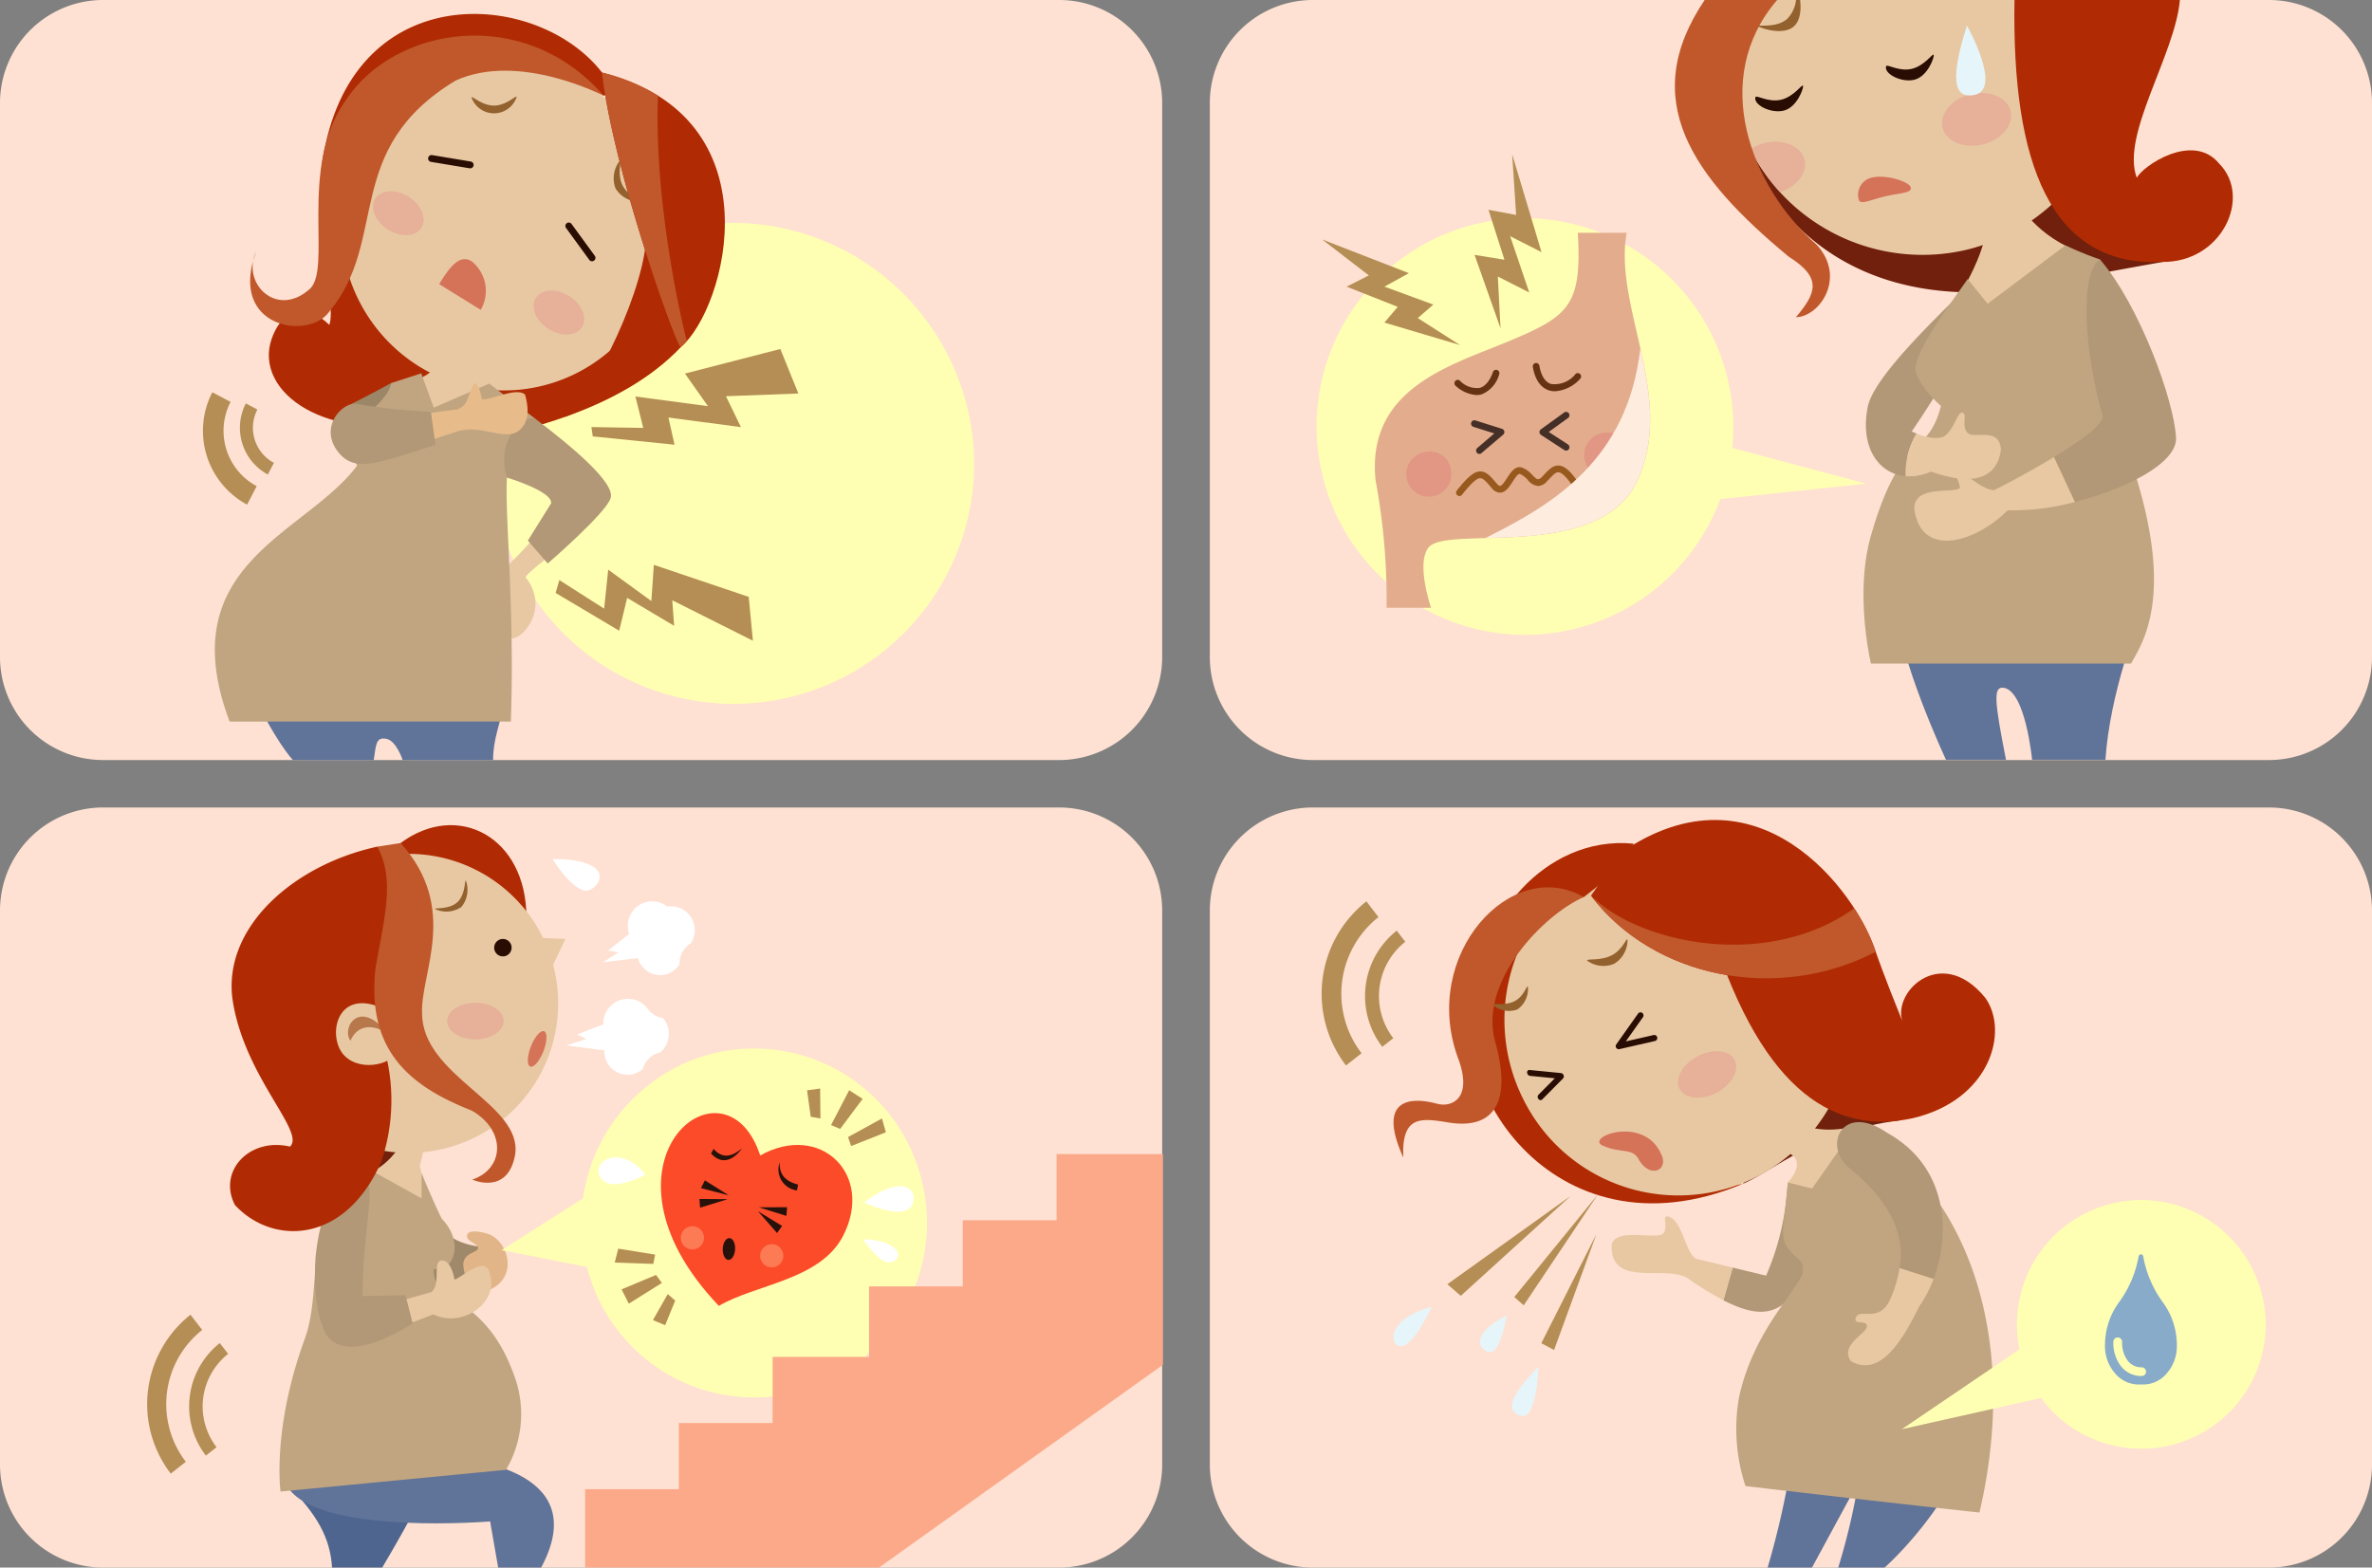 <svg xmlns="http://www.w3.org/2000/svg" width="295" height="195" viewBox="0 0 295 195"><rect x="0" y="0" width="295" height="195" fill="#808080" stroke="none"/><defs><style>.a{fill:#fee1d2;}.b{fill:#ffffb3;}.c{fill:#607398;}.d{fill:#e8c8a3;}.e{fill:#b02b03;}.f{fill:#d57359;}.g{fill:#290d03;}.h{fill:#93612d;}.i{fill:#e6b099;}.j{fill:#c0582b;}.k{fill:#9c8668;}.l{fill:#c0a580;}.m{fill:#b29877;}.n{fill:#e8bb8a;}.o{fill:#b58e55;}.p{fill:#e3ad8d;}.q{fill:#653313;}.r{fill:#452f27;}.s{fill:#98591e;}.t{fill:#e29684;}.u{fill:#feecdf;mix-blend-mode:multiply;isolation:isolate;}.v{fill:#70200c;}.w{fill:#e6f5f9;}.x{fill:#4e658f;}.y{fill:#a0896b;}.z{fill:#e2b588;}.aa{fill:#fff;}.ab{fill:#b7784c;}.ac{fill:#fc4b29;}.ad{fill:#26120b;}.ae{fill:#fc7b55;}.af{fill:#fca989;}.ag{fill:#87abc8;}</style></defs><path class="a" d="M503.662,341.837a12.818,12.818,0,0,1-12.749,12.885H371.876a12.819,12.819,0,0,1-12.752-12.885V273.06a12.818,12.818,0,0,1,12.752-12.884H490.913a12.817,12.817,0,0,1,12.749,12.884Z" transform="translate(-359.124 -260.176)"/><path class="b" d="M467.021,312.161a29.914,29.914,0,1,1-29.912-30.227A30.071,30.071,0,0,1,467.021,312.161Z" transform="translate(-345.872 -254.207)"/><g transform="translate(25.242 1.733)"><path class="c" d="M383.335,328.673c3.3,7.213,5.548,9.486,5.548,9.486h10.046c.3-1.969.273-2.86,1.541-2.647s2.058,2.647,2.058,2.647h11.245c0-5.343,3.62-7.35-.188-17.609Z" transform="translate(-377.692 -245.346)"/><path class="d" d="M414.091,310.708a38.583,38.583,0,0,1-4.937,5.7c-.846,2.992-1.973,4.988-1.41,5.416s1.126-1,1.126-1c.424,1.567-.563,4.275.424,4.845s5.077-3.42,1.834-7.553c.14-.571,5.5-4.561,5.5-4.561Z" transform="translate(-371.004 -248.046)"/><g transform="translate(5.865)"><path class="e" d="M406.879,308.888c4.836-1.018,17.773-3.538,25.394-11.605l.9-14.986-5.2.794c1.271,11.817-15.979,21.444-27.021,15.111l1.082,8.441Z" transform="translate(-378.699 -255.84)"/><path class="e" d="M427,271.727l1.9-1.083-2.125-1.816c-7.782-10.08-29.75-11.9-34.364,8.811-2.185,8.923,1.453,19.7.446,22.586-4.387-4.221-7.039.155-7.463,2.9-.97,6.921,9.865,12.374,21.331,8.19l.079-8.724c-7.791-1.062-17.006-21.055-7.546-31.746C411,258.819,427,271.727,427,271.727Z" transform="translate(-383.007 -261.536)"/><path class="d" d="M429.828,297.332a20.079,20.079,0,0,1-27.779,6.744A20.536,20.536,0,0,1,395.376,276a20.081,20.081,0,0,1,27.779-6.745A20.54,20.54,0,0,1,429.828,297.332Z" transform="translate(-381.058 -260.242)"/><path class="f" d="M407.107,291.781a4.707,4.707,0,0,0-1.132-6.047c-1.426-.886-2.656.565-4.039,2.847Z" transform="translate(-378.428 -254.969)"/><g transform="translate(22.138 17.557)"><path class="g" d="M401.065,276.1a.427.427,0,0,1,.29-.785l4.806.8a.427.427,0,0,1-.137.844l-4.808-.8A.4.4,0,0,1,401.065,276.1Z" transform="translate(-400.863 -275.313)"/><path class="g" d="M417.337,286.655a.447.447,0,0,1-.12-.111l-2.889-3.962a.429.429,0,0,1,.089-.6.418.418,0,0,1,.591.09l2.892,3.963a.428.428,0,0,1-.091.6A.42.42,0,0,1,417.337,286.655Z" transform="translate(-397.173 -273.506)"/></g><path class="h" d="M410.7,269.659c0-.315-1.244,1.046-2.792,1.063s-2.817-1.316-2.814-1a2.968,2.968,0,0,0,5.607-.061Z" transform="translate(-377.557 -259.32)"/><path class="h" d="M419.708,275.88c.282-.141-.357,1.594.33,3s2.444,1.936,2.165,2.077a3.458,3.458,0,0,1-3.016-1.652A3.533,3.533,0,0,1,419.708,275.88Z" transform="translate(-373.741 -257.603)"/><path class="i" d="M417.176,293.059c-.693,1.142-2.545,1.267-4.138.28s-2.327-2.712-1.634-3.852,2.544-1.265,4.138-.279S417.867,291.919,417.176,293.059Z" transform="translate(-375.891 -254.127)"/><path class="i" d="M401.526,283.364c-.691,1.139-2.544,1.265-4.136.279s-2.326-2.712-1.637-3.852,2.545-1.265,4.138-.279S402.219,282.223,401.526,283.364Z" transform="translate(-380.204 -256.787)"/><path class="e" d="M427.626,301.409c-.333.547-8.4-21.745-9.813-34.151C439.748,272.814,433.256,296.622,427.626,301.409Z" transform="translate(-374.052 -259.966)"/><path class="e" d="M424.331,283.219c.013,6.527-6.276,19.765-10.151,22.881,7.84-2.835,15.653-13.541,15.87-24.27Z" transform="translate(-375.053 -255.968)"/><path class="j" d="M427.5,271.147c-9.947-11.422-26.044-8.6-32.041.473-6.135,8.486-1.537,21.358-4.678,23.676-4.095,3.48-8.371-.92-6.523-4.79-3.571,9.571,6.646,11.134,9.147,7.417,7.412-8.948,1.526-20.112,15.644-28.67C416.955,265.623,427.5,271.147,427.5,271.147Z" transform="translate(-383.509 -260.956)"/><path class="j" d="M424.778,270.135a24.27,24.27,0,0,0-6.965-2.877c1.411,12.406,9.48,34.7,9.813,34.151a7.757,7.757,0,0,0,.735-.739C426.791,294.427,424.33,281.365,424.778,270.135Z" transform="translate(-374.052 -259.966)"/></g><path class="k" d="M393.34,300.2c2.257-1.139,5.007-2.634,5.007-2.634.634,3.348-2.891,6.484-2.891,6.484Z" transform="translate(-374.933 -251.65)"/><path class="d" d="M407.191,293.71c-.564,3.42-.635,5.416,5.57,7.98L401.478,305.4l-3.384-6.555s5.713-.855,5.713-5.13Z" transform="translate(-373.623 -252.709)"/><path class="l" d="M381.909,339.94h34.973c.564-15.961-1.135-28.744-.281-31.851a12.013,12.013,0,0,1,3.383-5.773L414.2,297.9l-6.91,2.992-1.551-4.274-3.738,1.212c-.424,2.777-6.136,5.556-5.5,7.48a10.712,10.712,0,0,0,1.269,2.779C391.427,316.639,374.505,320.273,381.909,339.94Z" transform="translate(-378.592 -251.911)"/><path class="m" d="M412.209,301.12c4.231,3.206,9.943,7.91,9.31,9.834s-7.829,8.123-7.829,8.123l-2.468-2.851,2.892-4.631c.212-1.5-5.5-3.206-5.5-3.206C407.133,303.472,410.941,300.265,412.209,301.12Z" transform="translate(-370.816 -250.714)"/><path class="n" d="M405.006,303.549l-5.218,1.709-.424-3.7,5.5-.714c1.269-.427,1.306-1.389,1.836-2.705s.986,0,1.268,1.423c.847.284,4.229-1.567,5.358-.57.355,1.211.741,3.383-.809,4.524C410.824,304.8,407.828,302.694,405.006,303.549Z" transform="translate(-373.273 -251.646)"/><path class="o" d="M413.291,318.807l7.906,4.7.992-4.086,5.842,3.477-.23-3.177,10.028,5.032-.522-5.458-11.8-3.981-.308,4.5-5.366-3.9-.508,4.844-5.57-3.55Z" transform="translate(-369.433 -246.781)"/><path class="o" d="M416.949,305.115l10.17,1.034-.759-3.382,9.018,1.2-1.863-3.848,9.007-.337-2.242-5.54L428.414,297.3l2.859,4.054-9.019-1.2.974,3.909-6.446-.109Z" transform="translate(-368.471 -252.563)"/><g transform="translate(0 47.062)"><path class="o" d="M384.4,312.445a10.424,10.424,0,0,1-4.322-13.979l2.268,1.2a7.817,7.817,0,0,0,3.247,10.483Z" transform="translate(-378.911 -298.466)"/><path class="o" d="M385.987,308.4a6.6,6.6,0,0,1-2.735-8.845l1.435.758a4.95,4.95,0,0,0,2.053,6.637Z" transform="translate(-377.918 -298.168)"/></g><path class="m" d="M394.449,299.58a67,67,0,0,0,9.379,1l.563,4.133c-7.191,2.281-10,3.478-12.056.929C389.866,302.575,392.685,299.51,394.449,299.58Z" transform="translate(-375.478 -251.099)"/></g><g transform="translate(150.463)"><path class="a" d="M621.608,341.837a12.818,12.818,0,0,1-12.749,12.885H489.821a12.818,12.818,0,0,1-12.75-12.885V273.06a12.816,12.816,0,0,1,12.75-12.884H608.859a12.817,12.817,0,0,1,12.749,12.884Z" transform="translate(-477.071 -260.176)"/><g transform="translate(13.281 19.194)"><g transform="translate(0 7.945)"><path class="b" d="M539.312,307.659A25.916,25.916,0,1,1,513.4,281.473,26.051,26.051,0,0,1,539.312,307.659Z" transform="translate(-487.482 -281.473)"/><path class="b" d="M526.809,303.5l18.594,4.958-20.091,2.121Z" transform="translate(-477.053 -275.429)"/></g><g transform="translate(0.69)"><g transform="translate(6.554 9.76)"><path class="p" d="M500.153,329.547s-1.934-5.587-.277-7.543c2.488-2.792,21.285,1.957,25.986-8.379s-3.041-21.511-1.383-30.728H518.4c.523,8.939-1.05,10.335-8.386,13.409s-17.879,5.866-16.775,17.32a81.8,81.8,0,0,1,1.383,15.921Z" transform="translate(-493.161 -282.897)"/><path class="q" d="M503.662,299.416a4.235,4.235,0,0,1-2.593-1.148.42.42,0,0,1-.057-.586.408.408,0,0,1,.582-.062,2.885,2.885,0,0,0,2.5.9c.989-.292,1.482-1.576,1.609-1.961a.416.416,0,0,1,.524-.265.42.42,0,0,1,.263.53,3.753,3.753,0,0,1-2.164,2.5A2.36,2.36,0,0,1,503.662,299.416Z" transform="translate(-491.023 -279.228)"/><path class="q" d="M511.317,299.131a2.431,2.431,0,0,1-.742-.112c-.727-.232-1.666-.925-2.012-2.916a.419.419,0,0,1,.336-.486.414.414,0,0,1,.48.34c.218,1.248.717,2.03,1.444,2.262a3.284,3.284,0,0,0,3.039-1.228.408.408,0,0,1,.584,0,.42.42,0,0,1,0,.593A4.644,4.644,0,0,1,511.317,299.131Z" transform="translate(-488.917 -279.41)"/><path class="r" d="M503.578,305.39a.413.413,0,0,1-.316-.147.424.424,0,0,1,.05-.591l2.119-1.812-2.6-.819a.419.419,0,0,1-.273-.525.412.412,0,0,1,.52-.275l3.317,1.048a.415.415,0,0,1,.281.316.421.421,0,0,1-.136.4l-2.7,2.3A.416.416,0,0,1,503.578,305.39Z" transform="translate(-490.575 -277.876)"/><path class="r" d="M512.522,305.2a.4.4,0,0,1-.223-.066l-2.9-1.886a.419.419,0,0,1-.19-.341.425.425,0,0,1,.175-.353l2.9-2.094a.413.413,0,0,1,.579.1.421.421,0,0,1-.1.584l-2.4,1.737,2.388,1.551a.422.422,0,0,1,.125.579A.414.414,0,0,1,512.522,305.2Z" transform="translate(-488.738 -278.101)"/><path class="s" d="M501.493,309.417a.409.409,0,0,1-.258-.092.425.425,0,0,1-.068-.59c1.364-1.72,2.151-2.368,2.9-2.383h.031c.736,0,1.249.594,1.957,1.413l.1.119c.154.18.3.279.394.27.245-.017.606-.575.871-.984.457-.7,1.023-1.579,1.871-1.293a3.312,3.312,0,0,1,1.279.929c.263.268.513.522.705.522h0a.88.88,0,0,0,.492-.3c.111-.112.218-.224.318-.333.554-.586,1.072-1.14,1.824-1.068.769.074,1.564.826,2.646,2.517a.423.423,0,0,1-.122.58.413.413,0,0,1-.574-.125c-.879-1.372-1.563-2.092-2.03-2.136-.33-.041-.648.288-1.143.812-.107.113-.216.228-.332.345a1.538,1.538,0,0,1-1.079.549,1.891,1.891,0,0,1-1.295-.771,2.676,2.676,0,0,0-.953-.724c-.247-.088-.63.521-.915.96-.42.645-.853,1.314-1.509,1.358a1.31,1.31,0,0,1-1.074-.556l-.106-.119c-.564-.652-.971-1.125-1.333-1.125h-.009c-.445.01-1.146.647-2.269,2.07A.417.417,0,0,1,501.493,309.417Z" transform="translate(-490.978 -276.664)"/><path class="t" d="M519.121,304.781a2.8,2.8,0,1,1-2.766-2.375A2.592,2.592,0,0,1,519.121,304.781Z" transform="translate(-487.528 -277.545)"/><path class="t" d="M501.787,306.644a2.8,2.8,0,1,1-2.764-2.374A2.591,2.591,0,0,1,501.787,306.644Z" transform="translate(-492.307 -277.034)"/><path class="u" d="M523.214,294.167c-1.582,13.914-10.869,19.443-19.292,23.622,6.64-.185,15.872-.438,18.973-7.256C525.332,305.173,524.421,299.587,523.214,294.167Z" transform="translate(-490.195 -279.805)"/></g><path class="o" d="M506.11,296.882l-3.228-9.13,3.713.6-1.982-6.208,3.439.639-.494-7.545,3.651,12.173-3.9-1.982,2.372,7-3.906-1.982Z" transform="translate(-483.927 -275.238)"/><path class="o" d="M505.163,296.684l-9.4-2.793,1.66-1.957-6.359-2.513,2.763-1.4-5.8-4.468,10.781,4.19-3.041,1.676,6.083,2.234-1.936,1.676Z" transform="translate(-488.023 -272.957)"/></g></g><g transform="translate(57.84)"><path class="v" d="M526.943,263.2c-.02,18.3,11.676,36.614,38.235,32.7,6.46-1.528,19.366-3.721,19.366-3.721l-14.182-13.428c-9.621,14.54-40.634,10.256-40.716-11.241a12.824,12.824,0,0,1,2.271-6.918h-4.649Z" transform="translate(-521.162 -260.062)"/><path class="d" d="M574.618,260.176h-45.8a24.43,24.43,0,0,0-.513,12.954,24.041,24.041,0,0,0,28.9,18.125,24.312,24.312,0,0,0,17.936-29.2C574.99,261.413,574.813,260.79,574.618,260.176Z" transform="translate(-520.962 -260.176)"/><path class="g" d="M548.927,265.554c.078.338-.777,2.693-2.412,3.081s-3.794-.753-3.511-1.681c.1-.333,1.563.707,3.2.321S548.848,265.216,548.927,265.554Z" transform="translate(-516.741 -258.713)"/><path class="g" d="M536.188,268.571c.077.339-.776,2.693-2.411,3.079s-3.793-.751-3.508-1.678c.1-.333,1.56.7,3.194.317S536.108,268.233,536.188,268.571Z" transform="translate(-520.252 -257.885)"/><path class="f" d="M546.815,278.76c.167.714-1.365.682-3.15,1.1s-3.144,1.138-3.309.424a2.177,2.177,0,0,1,1.634-2.754C543.774,277.112,546.652,278.046,546.815,278.76Z" transform="translate(-517.482 -255.443)"/><path class="i" d="M556.994,271.535c.4,1.728-1.174,3.578-3.514,4.131s-4.564-.4-4.964-2.124,1.174-3.58,3.516-4.133S556.594,269.81,556.994,271.535Z" transform="translate(-515.232 -257.686)"/><path class="i" d="M536.508,276.3c-.4-1.729-2.623-2.68-4.962-2.126a5.619,5.619,0,0,0-1.778.765,24.166,24.166,0,0,0,3.7,5.34C535.538,279.6,536.879,277.9,536.508,276.3Z" transform="translate(-520.383 -256.38)"/><path class="w" d="M551.172,262.672c-2.475,7.728-1.139,9.022.9,8.637C555.67,270.628,551.172,262.672,551.172,262.672Z" transform="translate(-514.852 -259.491)"/><path class="c" d="M544.018,319.2c0,6.145,6.151,19.293,6.151,19.293h7.464c-1.453-7.335-1.578-9.083-.347-8.959,2.763.279,3.595,8.959,3.595,8.959H570c.554-8.4,4.146-17.339,4.146-17.339Z" transform="translate(-516.455 -243.983)"/><path class="m" d="M541.2,303.213c.624-3.772,8.916-11.524,12.44-15.084v6.494a113.027,113.027,0,0,1-8.708,14.036A13.641,13.641,0,0,1,541.2,303.213Z" transform="translate(-517.232 -252.507)"/><path class="d" d="M553.247,281.64c1.658,2.792-3.594,10.893-3.594,10.893l4.42,3.632,11.887-9.777c-6.357-2.235-8.292-6.424-8.292-6.424Z" transform="translate(-514.901 -254.747)"/><path class="l" d="M574.068,336.154c1.658-2.932,6.012-9.426-1.036-28.074-3.31-8.751-1.246-13.2-2.835-22.208a39.1,39.1,0,0,1-4.284-1.746l-9.676,7.264-2.488-3.071c-2.073,3-7.049,9.5-6.428,11.591s3.11,4.19,3.11,4.19c-1.656,6.494-4.975,3.143-8.706,16.132-2.083,7.252,0,15.922,0,15.922Z" transform="translate(-517.342 -253.605)"/><path class="d" d="M555.7,308.907c-1.658,0-3.939-2.62-4.561-2.1-.4.336.518,1.677.207,1.886-.929.627-5.6-.418-5.6,2.514.831,6.285,7.672,4.19,11.609.21a29.267,29.267,0,0,0,8.379-1.044l-2.6-5.585C559.553,306.962,555.7,308.907,555.7,308.907Z" transform="translate(-515.977 -247.936)"/><path class="m" d="M574.544,307.7c-.208-4.608-4.562-16.55-9.468-22.208-2.556,1.677-1.936,11.524.344,19.485.1,1.083-2.866,3.182-6.04,5.1l2.6,5.585C568.34,314.052,574.686,310.831,574.544,307.7Z" transform="translate(-512.22 -253.229)"/><path class="m" d="M547.34,303.194c-.343-.136-.713-.3-1.117-.506a15.039,15.039,0,0,1-4.976-2.722c-.958,5,1.412,8.253,4.729,8.529A9.584,9.584,0,0,1,547.34,303.194Z" transform="translate(-517.278 -249.26)"/><path class="d" d="M552.62,302.975c-.829-.837,0-2.3-.623-2.514s-1.036,2.095-2.281,2.934c0,0-.961.646-3.443-.333a9.584,9.584,0,0,0-1.365,5.3,6.481,6.481,0,0,0,3.152-.57c3.522,1.256,8.084,1.886,8.7-2.722C556.56,302.138,553.45,303.812,552.62,302.975Z" transform="translate(-516.212 -249.128)"/><path class="j" d="M535.129,260.176h-9.018c-8.371,12.415-1.532,22,10.452,31.927,4.237,2.656,3.4,4.575.894,7.535,2.967-.056,6.309-4.936,2.6-9.007C531.832,283.458,526.693,269.971,535.129,260.176Z" transform="translate(-522.411 -260.176)"/><path class="e" d="M570.734,282.293c-2.021-5.31,4.768-15.3,5.359-22.117H555.522c-.348,20.338,4.522,33.19,18.275,32.583,7.49.163,11.334-8.061,7.172-12.241C577.708,276.555,571.46,280.83,570.734,282.293Z" transform="translate(-513.288 -260.176)"/><path class="h" d="M535.247,260.176a4.011,4.011,0,0,1-1.089,2.335c-1.366,1.235-3.839.693-3.647.907s3.109,1.264,4.476.029c.843-.763.894-2.22.767-3.271Z" transform="translate(-520.181 -260.176)"/></g></g><g transform="translate(0 100.453)"><path class="a" d="M503.662,420.666a12.818,12.818,0,0,1-12.749,12.885H371.876a12.819,12.819,0,0,1-12.752-12.885V351.889A12.819,12.819,0,0,1,371.876,339H490.913a12.818,12.818,0,0,1,12.749,12.885Z" transform="translate(-359.124 -339.004)"/><path class="o" d="M378.859,388.517l1.457,1.892a11.769,11.769,0,0,0-2.036,16.4l-1.874,1.471a14.185,14.185,0,0,1,2.453-19.765Z" transform="translate(-355.169 -325.421)"/><path class="o" d="M381.379,391.284l1.033,1.341a8.329,8.329,0,0,0-1.441,11.614l-1.327,1.041a10.043,10.043,0,0,1,1.735-14Z" transform="translate(-354.04 -324.662)"/><path class="v" d="M396.38,371.4l3.091,2.026-4.677,3.292Z" transform="translate(-349.29 -330.117)"/><path class="x" d="M405.692,403.3c-1.56,4.051-6.681,12.606-6.681,12.606h-6.238c-.223-3.6-1.783-6.641-5.9-10.636Z" transform="translate(-351.475 -321.364)"/><path class="c" d="M387.395,406.59c4.511,5.571,24.891,3.883,24.891,3.883l1,5.741h5.345c6.015-11.175-6.355-13.9-15.7-14.014C395.748,402.707,390.235,406.254,387.395,406.59Z" transform="translate(-351.33 -321.667)"/><path class="y" d="M402.234,379.679c2,3.038,6.514,2.87,6.514,2.87l.334,2.194c-3.842,1.857-6.348,2.87-8.853,2.364Z" transform="translate(-347.792 -327.845)"/><path class="d" d="M400.256,370.271c-2,5.179-5.79,5.912-5.79,5.912l8.687,5.57L401.594,375l1.114-4.5Z" transform="translate(-349.381 -330.426)"/><path class="l" d="M386.506,414.452l28.039-2.7a13.728,13.728,0,0,0,1.214-11.167c-3.674-10.973-10.375-9.266-10.209-13.825,2.508.506,3.842-3.376,1-6.245,0,0-1.17-2.364-2.505-5.685v3.151l-6.905-3.827c-8.343,4.832-5.158,14.559-7.615,21.278C385.4,406.725,386.506,414.452,386.506,414.452Z" transform="translate(-351.612 -329.36)"/><path class="z" d="M406.793,387.927c4.679-1.351,3.175-6.416.5-7.261-2.338-.674-2.675,0-2.507.507s1.5.845,1.336,1.351-1.671.506-1.834,1.857C404.29,385.732,405.124,388.264,406.793,387.927Z" transform="translate(-346.673 -327.652)"/><path class="d" d="M398.423,388.147l3.529-1c1.322-1.116-.1-4.269,1.542-3.9.991.223,1.322,2.338,1.322,2.338.551,0,3.087-2.451,4.078-1.449,2.092,3.786-2.755,7.684-6.723,5.791l-3.748,1.443Z" transform="translate(-348.29 -326.874)"/><path class="m" d="M395.409,374.512c-1,0-4.679,2.026-5.514,10.8-.333,5.4.688,8.931,1.671,9.961,3.062,3.207,10.415-1.857,10.415-1.857l-.892-3.49-5.346.112C395.744,380.757,397.915,375.863,395.409,374.512Z" transform="translate(-350.658 -329.263)"/><path class="e" d="M398.407,342.951c7.126-5.29,15.649-.731,15.649,9.229-4.344-4.219-11.027-7.257-16.709-6.921Z" transform="translate(-348.587 -338.532)"/><path class="d" d="M384.382,362.328a18.6,18.6,0,1,0,18.6-18.8A18.7,18.7,0,0,0,384.382,362.328Z" transform="translate(-352.161 -337.762)"/><path class="d" d="M411.23,351.7l3.843.17-1.836,3.883Z" transform="translate(-344.759 -335.521)"/><path class="g" d="M407.3,352.932a1.085,1.085,0,1,0,1.086-1.1A1.09,1.09,0,0,0,407.3,352.932Z" transform="translate(-345.842 -335.484)"/><path class="h" d="M401.555,349.681a3.3,3.3,0,0,0,3.263-.268,3.4,3.4,0,0,0,.56-3.261c-.186-.206-.012,1.7-1.068,2.672S401.368,349.474,401.555,349.681Z" transform="translate(-347.43 -337.047)"/><path class="i" d="M402.718,360.34c0,1.259,1.57,2.279,3.508,2.279s3.507-1.019,3.507-2.279-1.569-2.279-3.507-2.279S402.718,359.081,402.718,360.34Z" transform="translate(-347.106 -333.776)"/><path class="f" d="M410.966,362.732c-.477,1.213-.514,2.337-.085,2.508s1.162-.672,1.638-1.886.515-2.335.087-2.507S411.442,361.518,410.966,362.732Z" transform="translate(-344.938 -333.018)"/><path class="e" d="M399.866,342.825c-10.193,2.2-19.047,9.793-18.044,18.74,1.336,9.793,9.189,16.715,7.185,18.572-5.012-1.183-9.023,3.039-6.852,7.26,4.679,5.064,13.7,4.895,18.213-5.4a23.874,23.874,0,0,0,.212-14.585C404.21,357.007,405.044,346.877,399.866,342.825Z" transform="translate(-352.941 -337.956)"/><path class="aa" d="M412.993,344.029c7.128,0,6.46,2.926,4.677,3.826S412.993,344.029,412.993,344.029Z" transform="translate(-344.273 -337.625)"/><path class="aa" d="M418.553,354.278l2.609-2.052a3.078,3.078,0,0,1,.3-2.632,3.028,3.028,0,0,1,4.206-.955,2.724,2.724,0,0,1,.258.18,2.925,2.925,0,0,1,2.022.415,3.01,3.01,0,0,1,.917,4.129,2.893,2.893,0,0,0-1.43,2.624,2.845,2.845,0,0,1-5.17-.762l-4.36.514,1.92-1.226Z" transform="translate(-342.919 -336.492)"/><path class="aa" d="M415.7,362.106l3.217-1.254a3.122,3.122,0,0,1,1.092-2.445,3.07,3.07,0,0,1,4.351.389,2.97,2.97,0,0,0,2.017,1.288,3.056,3.056,0,0,1-.374,4.27,2.9,2.9,0,0,0-2.183,2.085,2.892,2.892,0,0,1-4.756-2.347l-4.714-.621,2.479-.79Z" transform="translate(-343.898 -333.881)"/><g transform="translate(41.788 24.342)"><path class="d" d="M398.019,358.894c-5.513-2.7-7.018,2.194-5.681,4.895s5.681,2.533,7.352.339" transform="translate(-391.881 -358.106)"/><path class="ab" d="M393.354,362.418c-1.17-1.689,1.169-5.234,4.511-1.013C394.523,359.546,393.521,362.08,393.354,362.418Z" transform="translate(-391.559 -357.747)"/></g><path class="j" d="M395.989,342.922c2.229,4.052.89,8.779-.223,15.083-1.116,10.13,4.009,14.631,12.028,17.783,4.232,2.475,4.01,7.2,0,8.553,0,0,4.455,2.026,5.345-3.151.892-6.3-11.582-9.679-11.582-17.559-.223-4.952,4.679-13.054-2.673-21.159Z" transform="translate(-349.064 -338.053)"/><g transform="translate(62.368 29.96)"><path class="b" d="M457.6,377.146a21.772,21.772,0,0,1-13.3,27.615,21.434,21.434,0,0,1-27.324-13.439,21.772,21.772,0,0,1,13.3-27.611A21.43,21.43,0,0,1,457.6,377.146Z" transform="translate(-405.867 -362.514)"/><path class="b" d="M408.014,384.274l15.5,3.044L423.08,374.7Z" transform="translate(-408.014 -359.17)"/></g><g transform="translate(74.434 34.952)"><path class="ac" d="M430.765,392.815c-16.968-17.781.76-32.111,5.14-18.71,7.488-4.205,14.24,2.383,10.3,10.018C443.346,389.625,435.339,390.116,430.765,392.815Z" transform="translate(-415.795 -365.772)"/><path class="ad" d="M437.317,377.134a2.626,2.626,0,0,1-2.144-3.5c-.078,1.718.953,2.434,2.287,2.769Z" transform="translate(-412.638 -364.454)"/><path class="ad" d="M428.446,372.914c2.041,2.206,3.831-.633,3.831-.633-1.646,1.39-2.688.966-3.522.061Z" transform="translate(-414.447 -364.827)"/><path class="ad" d="M431.122,382.429c-.038.756-.413,1.343-.837,1.321s-.734-.65-.7-1.4.415-1.335.839-1.315S431.163,381.682,431.122,382.429Z" transform="translate(-414.133 -362.425)"/><g transform="translate(0 8.561)"><path class="aa" d="M443.348,377.991c4.928-3.717,6.97-1.511,5.942.4S443.348,377.991,443.348,377.991Z" transform="translate(-410.339 -372.374)"/><path class="aa" d="M443.285,381.146c3.789.068,5.256,1.906,3.753,2.763S443.285,381.146,443.285,381.146Z" transform="translate(-410.356 -370.955)"/><path class="aa" d="M423.315,375.308c-3.132-3.99-6.862-1.6-5.585.39S423.315,375.308,423.315,375.308Z" transform="translate(-417.472 -373.149)"/></g><g transform="translate(2.016 19.925)"><path class="o" d="M424.081,382.805l-4.585-.739-.443,1.731,4.8.165Z" transform="translate(-419.053 -382.067)"/><path class="o" d="M424.006,384.631l-4.286,1.794.9,1.778,4.122-2.578Z" transform="translate(-418.869 -381.363)"/><path class="o" d="M424.618,386.5l-1.838,3.238,1.518.632,1.255-3.062Z" transform="translate(-418.026 -380.851)"/></g><g transform="translate(25.938)"><path class="o" d="M442.182,372.788l4.323-1.711-.488-1.72-4.218,2.315Z" transform="translate(-436.703 -365.629)"/><path class="o" d="M441.276,371.418l2.795-3.742L442.4,366.6l-2.258,4.333Z" transform="translate(-437.16 -366.384)"/><path class="o" d="M439.472,370.163l-.041-3.731-1.626.228.454,3.285Z" transform="translate(-437.805 -366.431)"/></g><g transform="translate(19.83 14.769)"><path class="ad" d="M436.023,380.247l-3.006-1.837,2.375,2.714Z" transform="translate(-433.017 -377.914)"/><path class="ad" d="M436.617,378.021l-3.509.013,3.422,1.067Z" transform="translate(-432.991 -378.021)"/></g><g transform="translate(12.55 11.429)"><path class="ad" d="M427.31,377.216l3.514.025-3.429,1.057Z" transform="translate(-427.31 -374.902)"/><path class="ad" d="M427.948,375.4l2.984,1.866-3.47-.9Z" transform="translate(-427.268 -375.4)"/></g><path class="ae" d="M436.114,383.133a1.441,1.441,0,1,1-1.392-1.5A1.449,1.449,0,0,1,436.114,383.133Z" transform="translate(-413.128 -362.262)"/><path class="ae" d="M428.376,381.381a1.44,1.44,0,1,1-1.389-1.5A1.443,1.443,0,0,1,428.376,381.381Z" transform="translate(-415.26 -362.743)"/></g><path class="af" d="M488.033,372.839H474.8v8.228H463.137v8.227H451.479v8.772H439.485v8.228H427.827v8.227H416.169v9.746h36.554l35.31-25.227Z" transform="translate(-343.398 -329.722)"/></g><g transform="translate(150.463 100.453)"><path class="a" d="M621.608,420.666a12.818,12.818,0,0,1-12.749,12.885H489.821a12.818,12.818,0,0,1-12.75-12.885V351.889A12.818,12.818,0,0,1,489.821,339H608.859a12.818,12.818,0,0,1,12.749,12.885Z" transform="translate(-477.071 -339.004)"/><g transform="translate(13.91 11.674)"><path class="o" d="M493.538,348.165l1.5,1.956a12.148,12.148,0,0,0-2.1,16.937L491,368.577a14.651,14.651,0,0,1,2.533-20.412Z" transform="translate(-487.975 -348.165)"/><path class="o" d="M496.143,351.023l1.064,1.386a8.6,8.6,0,0,0-1.489,11.992l-1.37,1.076a10.369,10.369,0,0,1,1.795-14.453Z" transform="translate(-486.809 -347.381)"/></g><path class="v" d="M529.024,378.19c3.749-1.59,9.3-6.666,19.417-7.878l-9.145-3.485Z" transform="translate(-462.748 -331.371)"/><path class="c" d="M554.889,400.864c-3.261,9.126-10.785,15.716-10.785,15.716h-5.77a79.236,79.236,0,0,0,2.508-10.647Z" transform="translate(-460.182 -322.034)"/><path class="c" d="M534.464,402.655a105.115,105.115,0,0,1-3.011,13.434h5.517l5.77-10.647Z" transform="translate(-462.079 -321.542)"/><g transform="translate(49.984 47.4)"><path class="m" d="M535.087,376.2a32.8,32.8,0,0,1-2.634,10.836L528.3,386.03l-1.161,4.063c4.886,2.519,6.77,1.369,8.893-.776a66.855,66.855,0,0,1,5.267-4.752Z" transform="translate(-513.253 -376.2)"/><path class="d" d="M526.8,384.2c-1.316-.571-1.692-4.372-3.2-5.133s0,1.522-1.128,2.091-5.456-.761-6.207,1.141c-.376,5.894,7.148,2.281,9.781,4.562a39.682,39.682,0,0,0,4.09,2.487l1.161-4.063Z" transform="translate(-516.253 -375.456)"/></g><g transform="translate(22.846 1.549)"><path class="e" d="M536.331,383.31c-23.84,10-38.352-13.429-32.53-25.419,4.044-7.441,8.733-9.449,10.917-9.728C507.963,353.594,506.183,388.489,536.331,383.31Z" transform="translate(-492.903 -338.04)"/><path class="d" d="M546.681,354.439a21.973,21.973,0,0,1-9.361,29.435,21.523,21.523,0,0,1-29.128-9.454,21.974,21.974,0,0,1,9.358-29.436A21.528,21.528,0,0,1,546.681,354.439Z" transform="translate(-491.998 -339.577)"/><path class="e" d="M516.244,349.194l4.839-3.795,1.37-2.849c-11.287-1.121-19.52,10.136-18.712,17.553C505.675,352.259,514.108,349.161,516.244,349.194Z" transform="translate(-492.58 -339.601)"/><path class="h" d="M518.88,351.91a3.475,3.475,0,0,1-1.649,2.993,3.415,3.415,0,0,1-3.37-.387c-.143-.28,1.664.062,3.05-.656S518.74,351.631,518.88,351.91Z" transform="translate(-489.777 -337.021)"/><path class="h" d="M509.025,356.51a3.094,3.094,0,0,1-1.315,2.821,3.021,3.021,0,0,1-3.034-.562c-.143-.279,1.492.152,2.693-.47S508.884,356.231,509.025,356.51Z" transform="translate(-492.31 -335.76)"/><path class="g" d="M521.613,362.53a.343.343,0,0,1-.089.034l-4.419,1.011a.369.369,0,0,1-.4-.159.384.384,0,0,1,.006-.433l2.708-3.827a.369.369,0,0,1,.523-.088.383.383,0,0,1,.088.53l-2.134,3.015,3.457-.791a.378.378,0,0,1,.452.287A.383.383,0,0,1,521.613,362.53Z" transform="translate(-489.008 -335.068)"/><path class="g" d="M509.81,368.35a.235.235,0,0,0,.06-.046l2.615-2.639a.367.367,0,0,0,.052-.394.4.4,0,0,0-.315-.263l-3.928-.385a.277.277,0,0,0-.286.334.426.426,0,0,0,.346.4l3.095.3L509.4,367.72a.4.4,0,0,0,.017.514A.323.323,0,0,0,509.81,368.35Z" transform="translate(-491.389 -333.525)"/><path class="f" d="M522.728,373.414c-2.162-4.888-9.561-2.062-7.248-1.021s3.805.149,4.564,1.9C521.572,376.589,523.724,375.285,522.728,373.414Z" transform="translate(-489.451 -331.876)"/><path class="i" d="M529.768,363.9c.642,1.26-.376,3.08-2.271,4.064s-3.95.758-4.591-.5.375-3.079,2.269-4.061S529.127,362.644,529.768,363.9Z" transform="translate(-487.334 -334.028)"/><path class="e" d="M549.643,356.611c-12.27,6.372-27.673,3.253-35.412-6.977l3.757-5.37C534.911,332.628,547.206,349.042,549.643,356.611Z" transform="translate(-489.673 -340.219)"/><path class="e" d="M525.964,351.013c6.534,20.758,15.839,25.332,24.988,23.359,9.652-2.23,12.085-10.76,9.093-14.979-5.627-6.909-12.036-.377-10.144,3.343-2.507-6.178-3.493-9.086-3.493-9.086Z" transform="translate(-486.439 -337.258)"/><path class="j" d="M518.644,348.008c-8.976-5.173-20.285,7.109-15.687,19.9,1.99,5.165-.753,6.307-2.546,5.81-2.955-.817-7.668-.934-4.219,6.679-.228-5.439,2.388-4.872,5.843-4.315,5.478.789,7.685-2.635,5.584-10.094S513.672,350.161,518.644,348.008Z" transform="translate(-494.98 -338.415)"/><path class="j" d="M514.231,347.607c7.738,10.23,23.142,13.349,35.412,6.977a23.787,23.787,0,0,0-2.667-5.4C536.054,356.976,520.177,353.539,514.231,347.607Z" transform="translate(-489.673 -338.193)"/></g><path class="d" d="M532.437,373.185c4.513.761,1.253,4.054,1.253,4.054l3.762,3.8,4.766-10.9a10.979,10.979,0,0,1-8.025-.507Z" transform="translate(-461.808 -330.601)"/><path class="l" d="M534.813,377.13c-.5,5.831-1.088,6.843.166,8.362s1.9,1.258,1.649,3.03c-1.254,2.788-6.125,7.341-7.88,15.324a22.753,22.753,0,0,0,.8,11.052c12.792,1.52,29.1,3.294,29.1,3.294,5.016-21.544-1.255-40.048-15.3-48.16l-5.519,7.859Z" transform="translate(-462.93 -330.492)"/><g transform="translate(22.825 48.131)"><path class="o" d="M515.562,376.922,500.23,387.9l1.668,1.446Z" transform="translate(-493.512 -376.732)"/><path class="o" d="M517.151,376.773l-10.4,12.762,1.177,1.03Z" transform="translate(-491.714 -376.773)"/><path class="o" d="M516.237,380.652l-6.849,13.565,1.586.846Z" transform="translate(-490.987 -375.709)"/><g transform="translate(0 13.964)"><path class="w" d="M499.752,387.731c-6.046,1.63-5.239,5.295-3.628,4.887S499.752,387.731,499.752,387.731Z" transform="translate(-494.964 -387.731)"/><path class="w" d="M506.718,388.6c-3.627,1.833-4.029,3.666-2.417,4.481S506.718,388.6,506.718,388.6Z" transform="translate(-492.638 -387.493)"/><path class="w" d="M509.833,393.588c-3.427,3.462-4.233,5.5-2.217,6.109S509.833,393.588,509.833,393.588Z" transform="translate(-491.776 -386.124)"/></g></g><g transform="translate(86.069 48.824)"><path class="b" d="M586.7,392.95a15.47,15.47,0,1,1-15.472-15.634A15.552,15.552,0,0,1,586.7,392.95Z" transform="translate(-541.448 -377.317)"/><path class="b" d="M562.833,389.939,544.54,402.364l21.591-4.848Z" transform="translate(-544.54 -373.854)"/></g><path class="m" d="M544.407,371.018c-5.622-3.864-8.1,1.818-4.5,4.546,5.262,4.254,6.821,8.644,6.082,12.311l4.229,1.35C552.334,383.58,552.091,375.269,544.407,371.018Z" transform="translate(-460.212 -330.579)"/><path class="d" d="M545.7,383.965a16.014,16.014,0,0,1-1.209,3.977c-1.348,2.877-3.747.984-4.2,2.121s1.348.227,1.348,1.137-3.373,2.272-2.025,4.317c3.823,2.273,6.748-3.182,8.547-6.818a14.638,14.638,0,0,0,1.764-3.385Z" transform="translate(-459.917 -326.67)"/><path class="ag" d="M571.419,388.424a13.846,13.846,0,0,1-2.326-5.565.287.287,0,0,0-.283-.237h0a.286.286,0,0,0-.282.237,13.848,13.848,0,0,1-2.326,5.565,9.043,9.043,0,0,0-1.861,5.478,5.117,5.117,0,0,0,1.181,3.437,3.844,3.844,0,0,0,3.263,1.467h.05a3.844,3.844,0,0,0,3.263-1.467,5.124,5.124,0,0,0,1.181-3.437A9.043,9.043,0,0,0,571.419,388.424Zm-1.976,8.834a.545.545,0,0,1-.542.5l-.041,0a3.2,3.2,0,0,1-2.573-1.271,4.786,4.786,0,0,1-.906-3.03.545.545,0,0,1,1.087.078,3.716,3.716,0,0,0,.672,2.277,2.114,2.114,0,0,0,1.8.861A.546.546,0,0,1,569.443,397.258Z" transform="translate(-453.012 -327.038)"/></g></svg>
